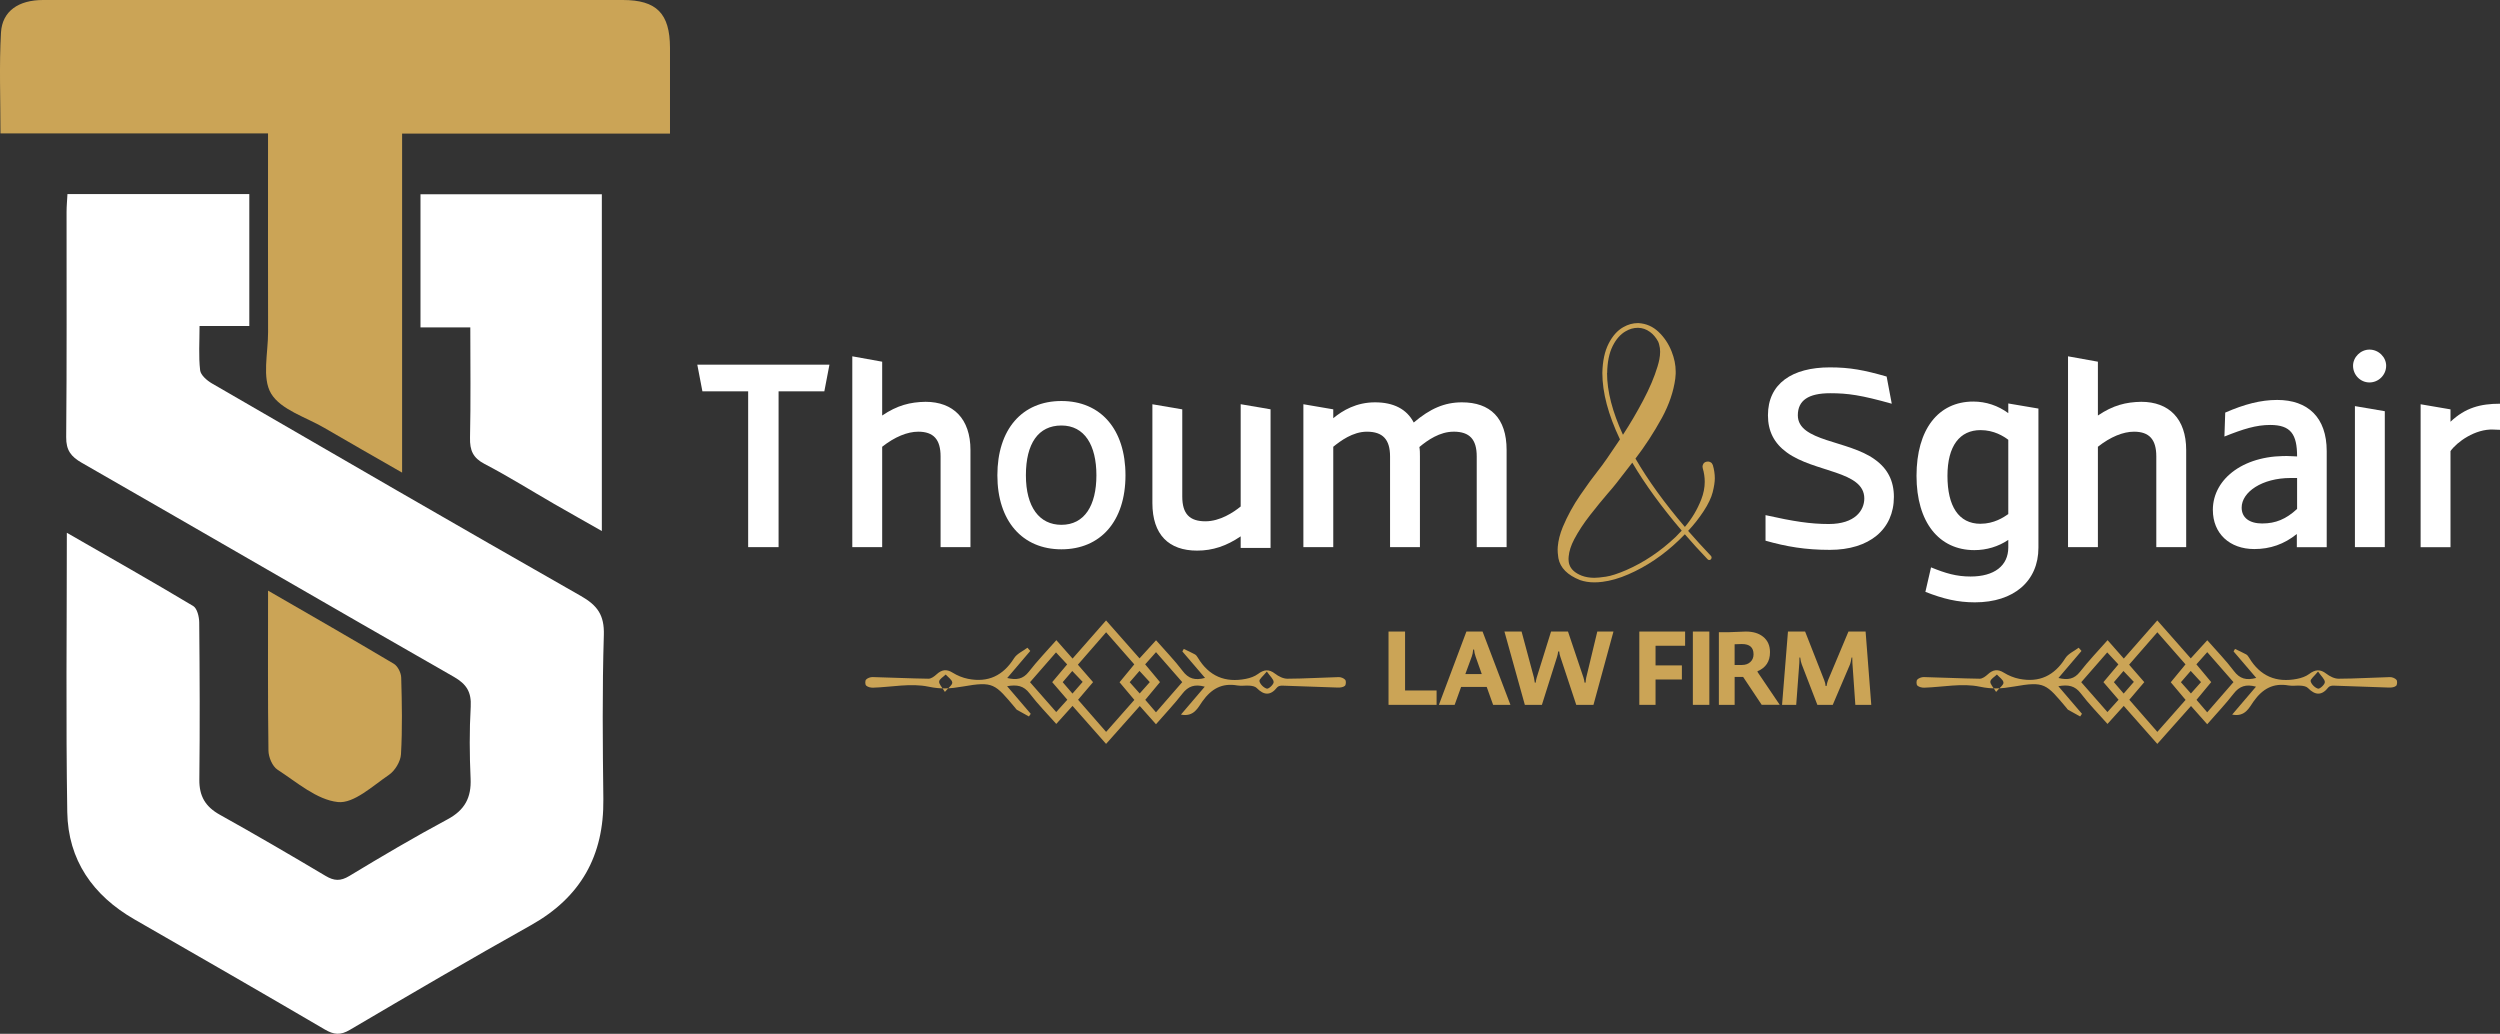 <svg xmlns="http://www.w3.org/2000/svg" id="Calque_1" data-name="Calque 1" viewBox="0 0 867.63 358.78"><rect x="0" y="0" width="867.63" height="358.78" fill="#333333" stroke="none"/><defs><style>      .cls-1 {        fill: #fff;      }      .cls-2 {        fill: #cba456;      }    </style></defs><path class="cls-1" d="M23.2,184.9c15.31,8.8,29.68,16.94,43.85,25.42,1.37.82,2.07,3.73,2.09,5.68.17,18.2.25,36.39.04,54.59-.06,5.76,2.14,9.4,7.12,12.17,12.34,6.87,24.55,14,36.69,21.22,2.96,1.76,5.16,1.89,8.24.03,11.22-6.79,22.53-13.46,34.09-19.66,5.99-3.21,8.3-7.54,8-14.17-.37-8.27-.43-16.59.04-24.86.29-5.12-1.41-7.88-5.88-10.44-43.11-24.64-86.04-49.58-129.12-74.28-3.73-2.14-5.43-4.33-5.39-8.88.24-26.08.11-52.16.13-78.24,0-1.96.2-3.93.31-6.14h63.11v45.79h-17.27c0,5.46-.36,10.46.2,15.37.19,1.68,2.38,3.57,4.11,4.57,42.61,24.7,85.23,49.4,128.03,73.76,5.74,3.27,8.18,6.64,7.97,13.53-.58,18.99-.39,38.01-.17,57.01.23,19.6-7.85,34.03-25.08,43.69-21.13,11.84-42.04,24.07-62.91,36.36-3.28,1.93-5.53,1.71-8.7-.15-21.94-12.86-44-25.52-66.05-38.2-14.42-8.29-23.04-20.59-23.31-37.25-.51-31.91-.15-63.83-.15-96.94Z"></path><path class="cls-2" d="M232.54,46.36h-92.99v117.66c-9.66-5.55-18.36-10.48-26.98-15.52-6.43-3.76-15.09-6.27-18.48-11.91-3.23-5.39-1.03-14.1-1.05-21.35-.05-20.61-.02-41.22-.02-61.83v-7.12H.17C.17,34.22-.31,22.74.34,11.32.77,3.82,6.46.01,14.93,0c33.74-.02,67.48,0,101.21,0,33.33,0,66.67,0,100,0,11.72,0,16.35,4.67,16.38,16.58.03,9.65,0,19.3,0,29.77Z"></path><path class="cls-1" d="M145.93,67.43h62.94v116.86c-5.82-3.31-11.21-6.32-16.56-9.41-8.04-4.63-15.91-9.58-24.13-13.86-4.05-2.11-5.15-4.74-5.06-9.07.28-12.51.1-25.03.1-38.33h-17.29v-46.19Z"></path><path class="cls-2" d="M93.04,204.98c15.22,8.8,29.51,16.98,43.66,25.4,1.35.81,2.5,3.13,2.54,4.79.25,8.87.43,17.76-.08,26.6-.14,2.52-2.1,5.74-4.22,7.18-5.64,3.82-12.15,10-17.69,9.4-7.33-.79-14.22-6.87-20.95-11.24-1.77-1.15-3.1-4.33-3.13-6.6-.25-18.14-.14-36.28-.14-55.53Z"></path><path class="cls-1" d="M243.77,135.81l-1.77-9.25h45.86l-1.77,9.25h-15.88v54.08h-10.56v-54.08h-15.88Z"></path><path class="cls-1" d="M318.68,149.82c-3.74,0-8.13,1.77-12.52,5.23v34.84h-10.37v-66.23l10.37,1.87v18.68c5.23-3.55,9.71-4.67,15.04-4.76,9.62,0,15.6,5.88,15.6,16.72v33.72h-10.37v-31.48c0-5.88-2.43-8.59-7.75-8.59Z"></path><path class="cls-1" d="M346.14,164.95c0-15.97,8.59-25.78,22.23-25.78s22.23,9.81,22.23,25.78-8.69,25.69-22.23,25.69-22.23-9.81-22.23-25.69ZM368.37,182.14c8.03,0,12.14-6.73,12.14-17.19s-4.11-17.28-12.14-17.28-12.33,6.26-12.33,17.28,4.67,17.19,12.33,17.19Z"></path><path class="cls-1" d="M399.94,174.58v-34.28l10.37,1.77v30.26c0,5.98,2.52,8.59,8.03,8.59,5.04,0,9.72-3.08,12.24-5.14v-35.5l10.37,1.77v48.11h-10.37v-4.02c-4.95,3.36-9.71,4.95-15.13,4.95-9.81,0-15.51-5.51-15.51-16.53Z"></path><path class="cls-1" d="M504.46,149.82c-4.76,0-8.97,2.9-11.86,5.32.19,1.03.19,2.15.19,3.27v31.48h-10.37v-31.48c0-5.88-2.52-8.59-8.03-8.59-4.95,0-9.25,3.27-11.68,5.23v34.84h-10.37v-49.6l10.37,1.77v3.08c3.27-2.71,8.03-5.51,14.48-5.51s11.02,2.34,13.45,7.01c5.7-4.86,10.74-7.01,16.72-7.01,9.81,0,15.51,5.42,15.51,16.53v33.72h-10.37v-31.48c0-5.88-2.43-8.59-8.03-8.59Z"></path><path class="cls-2" d="M594.45,161.44c.46,1.55.68,3.07.68,4.56,0,1.25-.24,2.84-.73,4.79-.49,1.95-1.54,4.15-3.15,6.61-1.61,2.46-3.41,4.74-5.38,6.84,2.49,2.86,5.14,5.76,7.94,8.71.15.18.22.38.2.59-.02.21-.1.41-.25.59-.18.15-.36.23-.55.23-.24,0-.44-.09-.59-.27-2.8-2.92-5.43-5.81-7.89-8.67-.7.73-1.38,1.41-2.05,2.05-5.38,5.17-11.24,9.12-17.56,11.86-3.13,1.37-6.14,2.24-9.03,2.6-.94.12-1.87.18-2.78.18-1.76,0-3.41-.26-4.93-.78-4.38-1.73-6.89-4.26-7.53-7.57-.03-.21-.06-.44-.09-.68-.12-.79-.18-1.58-.18-2.37,0-.33.02-.67.05-1,.18-2.16.76-4.42,1.73-6.8,1.64-3.89,3.66-7.59,6.07-11.08,2.4-3.5,4.42-6.28,6.07-8.35.12-.15.23-.29.32-.41,1.43-1.79,3.89-5.32,7.39-10.58-4.07-8.57-6.11-16.25-6.11-23.03v-.05c.09-4.1.81-7.49,2.17-10.15,1.35-2.66,3.05-4.57,5.09-5.72,1.64-.94,3.33-1.41,5.06-1.41h.18c2.68.15,5,1.16,6.98,3.03,1.98,1.87,3.5,4.14,4.56,6.82.94,2.37,1.41,4.68,1.41,6.93v.78c-.03.58-.08,1.16-.14,1.73-.61,4.47-2.14,8.98-4.61,13.55-2.83,5.14-5.9,9.87-9.21,14.18,4.35,7.51,10.06,15.42,17.15,23.72,2.43-2.86,4.33-6.05,5.7-9.58.79-2.04,1.19-4.07,1.19-6.11,0-1.55-.23-3.1-.68-4.65-.06-.21-.09-.41-.09-.59,0-.27.09-.58.27-.93.18-.35.52-.6,1-.75.21-.06.43-.09.64-.09.27,0,.58.09.91.27.34.18.59.52.78,1ZM581.54,186.34c.7-.7,1.4-1.43,2.1-2.19-7.02-8.24-12.74-16.1-17.15-23.58-1.22,1.61-2.37,3.1-3.47,4.47-.76.97-1.45,1.85-2.05,2.65-.76.97-1.78,2.19-3.06,3.65-1.88,2.19-3.91,4.67-6.09,7.46-2.17,2.78-4.01,5.57-5.49,8.37-1.13,2.16-1.76,4.15-1.92,5.97-.03.27-.05.55-.05.82s.02.55.05.82c.03.43.12.84.27,1.23.58,1.64,2.01,2.9,4.29,3.79,1.31.49,2.77.73,4.38.73.85,0,2.17-.13,3.97-.39,1.79-.26,4.16-1.03,7.11-2.3,6.14-2.68,11.84-6.51,17.1-11.49ZM557.73,129.46c0,6.29,1.84,13.44,5.52,21.44,2.46-3.77,4.8-7.75,7.02-11.95,2.22-4.2,3.88-8.1,4.97-11.72.27-.88.49-1.72.64-2.51.18-.94.27-1.82.27-2.65,0-.88-.11-1.69-.32-2.42-.09-.4-.21-.76-.36-1.09-.79-1.46-1.75-2.58-2.87-3.38-1.25-.91-2.6-1.38-4.06-1.41h-.14c-1.46,0-2.86.4-4.2,1.19-1.82,1.03-3.34,2.76-4.54,5.18-1.2,2.42-1.83,5.53-1.89,9.33h-.05Z"></path><path class="cls-1" d="M612.73,187.65v-8.87c9.62,2.15,15.51,3.08,21.95,3.08,9.16,0,12.33-4.76,12.33-8.87,0-9.62-17.37-8.97-26.9-15.97-4.39-3.18-6.54-7.38-6.54-12.89,0-11.02,8.41-16.63,21.48-16.63,7.01,0,11.86.93,19.71,3.18l1.78,9.43c-10.65-2.99-15.23-3.64-21.39-3.64-7.57,0-11.21,2.52-11.21,7.66,0,9.15,17.47,8.59,26.71,15.32,4.48,3.18,6.63,7.47,6.63,12.98,0,11.3-8.5,18.4-22.23,18.4-8.5,0-15.04-1.12-22.32-3.18Z"></path><path class="cls-1" d="M668.21,205.4l1.96-8.5c5.04,2.06,8.78,3.18,13.73,3.18,8.22,0,13.08-3.74,13.08-10.09v-2.62c-3.46,2.34-7.57,3.55-11.77,3.55-12.24,0-20.08-9.62-20.08-25.78s7.57-25.78,19.71-25.78c4.39,0,8.59,1.4,12.14,4.02v-3.36l10.46,1.77v48.29c0,11.58-8.5,18.96-22.04,18.96-5.98,0-11.02-1.21-17.19-3.64ZM687.36,181.77c4.67,0,8.03-2.24,9.62-3.36v-25.78c-1.59-1.21-4.95-3.36-9.62-3.36-7.19,0-11.49,5.42-11.49,15.88s3.83,16.63,11.49,16.63Z"></path><path class="cls-1" d="M740.6,149.82c-3.74,0-8.13,1.77-12.52,5.23v34.84h-10.37v-66.23l10.37,1.87v18.68c5.23-3.55,9.71-4.67,15.04-4.76,9.62,0,15.6,5.88,15.6,16.72v33.72h-10.37v-31.48c0-5.88-2.43-8.59-7.75-8.59Z"></path><path class="cls-1" d="M767.97,177c0-11.12,11.3-19.52,27.37-18.68l1.87.09c0-7.66-2.15-10.93-9.34-10.93-4.86,0-9.34,1.4-15.88,4.02l.28-8.31c6.63-2.9,12.33-4.39,18.03-4.39,10.65,0,17.19,6.07,17.19,17.75v33.35h-10.37v-4.58c-4.39,3.55-9.25,5.23-14.76,5.23-8.59,0-14.38-5.42-14.38-13.54ZM785.16,181.67c4.58,0,8.22-1.49,12.05-5.04v-10.74h-2.24c-9.9,0-17,4.86-17,10.28,0,3.46,2.62,5.51,7.19,5.51Z"></path><path class="cls-1" d="M822.33,121.33c3.18,0,5.79,2.62,5.79,5.61,0,3.18-2.62,5.79-5.79,5.79s-5.7-2.62-5.7-5.79c0-2.99,2.62-5.61,5.7-5.61ZM827.65,142.72v47.17h-10.37v-48.95l10.37,1.77Z"></path><path class="cls-1" d="M850.45,142.07v4.3c5.14-4.86,10.37-6.26,17.19-6.26v9.06l-2.34-.09c-6.26-.28-12.61,4.3-14.85,7.47v33.35h-10.37v-49.6l10.37,1.77Z"></path><path class="cls-2" d="M737.07,244.96c-2,2.22-3.73,4.13-5.66,6.28-3.16-3.57-6.45-6.89-9.25-10.58-2.05-2.71-4.39-3.12-7.81-2.51,2.89,3.38,5.54,6.48,8.2,9.58-.21.31-.42.62-.63.92-1.4-.77-2.81-1.54-4.2-2.33-.21-.12-.34-.39-.5-.59-7.17-8.5-7.56-9.33-18.32-7.46-4.27.74-7.51.95-11.84.04-6.12-1.29-12.81.15-19.25.35-.81.02-1.83-.22-2.39-.74-.37-.35-.39-1.67-.03-2.06.51-.55,1.52-.9,2.31-.88,6.45.15,12.91.48,19.36.57.94.01,2.03-.8,2.8-1.51,1.77-1.63,3.42-1.94,5.58-.59,1.61,1,3.49,1.77,5.35,2.14,6.96,1.39,12.19-1.11,15.99-7.17.98-1.56,3.06-2.44,4.63-3.63.33.37.66.75.98,1.12-2.61,3.06-5.21,6.12-8,9.39,3.23.78,5.48.41,7.47-2.14,2.93-3.76,6.25-7.21,9.58-10.99,1.98,2.25,3.76,4.26,5.63,6.39,3.95-4.5,7.71-8.78,11.62-13.24,3.9,4.42,7.65,8.67,11.62,13.17,1.93-2.11,3.71-4.08,5.73-6.29,3.18,3.63,6.45,6.97,9.23,10.66,2.02,2.68,4.26,3.37,7.77,2.41-2.74-3.19-5.3-6.19-7.87-9.19.17-.29.33-.58.5-.87,1.29.63,2.61,1.21,3.87,1.9.43.24.76.72,1.02,1.16,3.82,6.38,9.43,8.75,16.64,7.33,1.47-.29,3.05-.82,4.22-1.7,2.08-1.56,3.8-1.75,5.94-.09,1.19.92,2.84,1.75,4.28,1.74,5.93-.02,11.86-.41,17.79-.56.77-.02,1.79.38,2.27.95.35.41.27,1.74-.12,2.08-.57.49-1.6.63-2.42.6-6.45-.19-12.89-.47-19.34-.67-.58-.02-1.41.17-1.73.58-2.34,2.99-4.62,2.79-7.14.22-.53-.54-1.57-.72-2.4-.79-1.42-.12-2.89.18-4.28-.07-5.35-.94-9.04,1.17-12.13,5.5-1.55,2.17-2.92,5.51-7.46,4.61,2.89-3.38,5.5-6.44,8.27-9.69-3.47-.96-5.75-.18-7.76,2.42-2.78,3.59-5.92,6.89-9.17,10.62-1.86-2.09-3.63-4.08-5.62-6.33-3.81,4.29-7.58,8.52-11.7,13.15-3.86-4.37-7.68-8.69-11.64-13.18ZM758.51,242.9c-1.83-2.19-3.48-4.14-5.14-6.12,1.74-2.12,3.38-4.11,5.11-6.21-3.23-3.69-6.38-7.28-9.77-11.14-3.35,3.85-6.54,7.51-9.8,11.25,1.92,2.2,3.58,4.11,5.27,6.06-1.86,2.18-3.44,4.04-5.2,6.11,3.26,3.73,6.43,7.37,9.73,11.15,3.43-3.88,6.52-7.38,9.8-11.1ZM767.41,236.72c-1.74,2.09-3.37,4.06-5.11,6.16,1.28,1.49,2.43,2.83,3.71,4.33,3.18-3.65,6.12-7.04,9.12-10.48-3.12-3.57-6.03-6.89-9.1-10.4-1.26,1.42-2.44,2.75-3.77,4.23,1.76,2.11,3.4,4.08,5.14,6.16ZM722.3,236.76c3.06,3.49,6,6.84,9.09,10.36,1.48-1.64,2.64-2.93,3.86-4.28-1.86-2.17-3.52-4.1-5.25-6.1,1.81-2.15,3.46-4.11,5.19-6.16-1.3-1.4-2.5-2.68-3.87-4.16-3.09,3.54-5.96,6.83-9.02,10.34ZM760.37,240.66c1.26-1.42,2.33-2.61,3.5-3.93-1.27-1.39-2.29-2.49-3.58-3.89-1.24,1.43-2.28,2.64-3.4,3.92,1.25,1.41,2.26,2.54,3.47,3.9ZM737.03,240.7c1.33-1.52,2.37-2.72,3.53-4.05-1.3-1.36-2.39-2.5-3.61-3.78-1.29,1.5-2.27,2.65-3.32,3.88,1.07,1.25,2.06,2.4,3.4,3.96ZM692.75,240.13c1.24-1.48,2.65-2.45,2.56-3.26-.1-.99-1.46-1.85-2.28-2.77-.81.8-2.18,1.54-2.28,2.42-.1.91,1.02,1.97,2,3.61ZM804.47,233.06c-1.28,1.6-2.73,2.68-2.56,3.37.26,1.06,1.52,2.29,2.58,2.57.6.16,2.34-1.43,2.35-2.25.02-1.01-1.23-2.04-2.36-3.69Z"></path><path class="cls-2" d="M372.24,244.96c-2,2.22-3.73,4.13-5.66,6.28-3.16-3.57-6.45-6.89-9.25-10.58-2.05-2.71-4.39-3.12-7.81-2.51,2.89,3.38,5.54,6.48,8.2,9.58-.21.31-.42.62-.63.92-1.4-.77-2.81-1.54-4.2-2.33-.21-.12-.34-.39-.5-.59-7.17-8.5-7.56-9.33-18.32-7.46-4.27.74-7.51.95-11.84.04-6.12-1.29-12.81.15-19.25.35-.81.02-1.83-.22-2.39-.74-.37-.35-.39-1.67-.03-2.06.51-.55,1.52-.9,2.31-.88,6.45.15,12.91.48,19.36.57.94.01,2.03-.8,2.8-1.51,1.77-1.63,3.42-1.94,5.58-.59,1.61,1,3.49,1.77,5.35,2.14,6.96,1.39,12.19-1.11,15.99-7.17.98-1.56,3.06-2.44,4.63-3.63.33.37.66.75.98,1.12-2.61,3.06-5.21,6.12-8,9.39,3.23.78,5.48.41,7.47-2.14,2.93-3.76,6.25-7.21,9.58-10.99,1.98,2.25,3.76,4.26,5.63,6.39,3.95-4.5,7.71-8.78,11.62-13.24,3.9,4.42,7.65,8.67,11.62,13.17,1.93-2.11,3.71-4.08,5.73-6.29,3.18,3.63,6.45,6.97,9.23,10.66,2.02,2.68,4.26,3.37,7.77,2.41-2.74-3.19-5.3-6.19-7.87-9.19.17-.29.33-.58.5-.87,1.29.63,2.61,1.21,3.87,1.9.43.24.76.72,1.02,1.16,3.82,6.38,9.43,8.75,16.64,7.33,1.47-.29,3.05-.82,4.22-1.7,2.08-1.56,3.8-1.75,5.94-.09,1.19.92,2.84,1.75,4.28,1.74,5.93-.02,11.86-.41,17.79-.56.77-.02,1.79.38,2.27.95.35.41.27,1.74-.12,2.08-.57.49-1.6.63-2.42.6-6.45-.19-12.89-.47-19.34-.67-.58-.02-1.41.17-1.73.58-2.34,2.99-4.62,2.79-7.14.22-.53-.54-1.57-.72-2.4-.79-1.42-.12-2.89.18-4.28-.07-5.35-.94-9.04,1.17-12.13,5.5-1.55,2.17-2.92,5.51-7.46,4.61,2.89-3.38,5.5-6.44,8.27-9.69-3.47-.96-5.75-.18-7.76,2.42-2.78,3.59-5.92,6.89-9.17,10.62-1.86-2.09-3.63-4.08-5.62-6.33-3.81,4.29-7.58,8.52-11.7,13.15-3.86-4.37-7.68-8.69-11.64-13.18ZM393.68,242.9c-1.83-2.19-3.48-4.14-5.14-6.12,1.74-2.12,3.38-4.11,5.11-6.21-3.23-3.69-6.38-7.28-9.77-11.14-3.35,3.85-6.54,7.51-9.8,11.25,1.92,2.2,3.58,4.11,5.27,6.06-1.86,2.18-3.44,4.04-5.2,6.11,3.26,3.73,6.43,7.37,9.73,11.15,3.43-3.88,6.52-7.38,9.8-11.1ZM402.58,236.72c-1.74,2.09-3.37,4.06-5.11,6.16,1.28,1.49,2.43,2.83,3.71,4.33,3.18-3.65,6.12-7.04,9.12-10.48-3.12-3.57-6.03-6.89-9.1-10.4-1.26,1.42-2.44,2.75-3.77,4.23,1.76,2.11,3.4,4.08,5.14,6.16ZM357.47,236.76c3.06,3.49,6,6.84,9.09,10.36,1.48-1.64,2.64-2.93,3.86-4.28-1.86-2.17-3.52-4.1-5.25-6.1,1.81-2.15,3.46-4.11,5.19-6.16-1.3-1.4-2.5-2.68-3.87-4.16-3.09,3.54-5.96,6.83-9.02,10.34ZM395.54,240.66c1.26-1.42,2.33-2.61,3.5-3.93-1.27-1.39-2.29-2.49-3.58-3.89-1.24,1.43-2.28,2.64-3.4,3.92,1.25,1.41,2.26,2.54,3.47,3.9ZM372.21,240.7c1.33-1.52,2.37-2.72,3.53-4.05-1.3-1.36-2.39-2.5-3.61-3.78-1.29,1.5-2.27,2.65-3.32,3.88,1.07,1.25,2.06,2.4,3.4,3.96ZM327.93,240.13c1.24-1.48,2.65-2.45,2.56-3.26-.1-.99-1.46-1.85-2.28-2.77-.81.8-2.18,1.54-2.28,2.42-.1.91,1.02,1.97,2,3.61ZM439.65,233.06c-1.28,1.6-2.73,2.68-2.56,3.37.26,1.06,1.52,2.29,2.58,2.57.6.16,2.34-1.43,2.35-2.25.02-1.01-1.23-2.04-2.36-3.69Z"></path><g><path class="cls-2" d="M498.57,244.62h-16.68v-25.44h5.74v20.45h10.94v4.99Z"></path><path class="cls-2" d="M518.19,244.62l-2.22-6.21h-8.89l-2.24,6.21h-5.47l9.55-25.44h5.61l9.67,25.44h-6.03ZM512.1,227.84c-.28-.79-.45-1.6-.52-2.42h-.31c-.1,1.08-.26,1.89-.48,2.42l-2.24,6.09h5.7l-2.15-6.09Z"></path><path class="cls-2" d="M553.01,244.62h-5.97l-5.53-16.72c-.22-.64-.35-1.24-.37-1.8h-.37c-.12.83-.25,1.43-.37,1.8l-5.28,16.72h-5.92l-7.08-25.44h5.95l4.29,15.97c.1.41.19.99.29,1.74h.33c.03-.47.14-1.04.33-1.7l4.99-16.01h5.88l5.37,15.97c.18.54.3,1.12.37,1.74h.37c.04-.62.11-1.19.21-1.7l3.85-16.01h5.61l-6.94,25.44Z"></path><path class="cls-2" d="M584.81,224.11h-10.25v6.82h9.14v4.89h-9.14v8.8h-5.63v-25.44h15.89v4.93Z"></path><path class="cls-2" d="M587.51,244.62v-25.44h5.72v25.44h-5.72Z"></path><path class="cls-2" d="M611.41,244.62l-6.46-9.7h-2.94v9.7h-5.47v-25.21h3.34c3.29-.15,5.3-.23,6.03-.23,2.53,0,4.54.61,6.03,1.84,1.56,1.27,2.34,3.05,2.34,5.34,0,3.19-1.44,5.39-4.33,6.59v.25l7.71,11.41h-6.24ZM604.51,223.51c-.5,0-1.33.03-2.51.08v7.19h2.53c1.23,0,2.21-.35,2.94-1.04.73-.68,1.1-1.57,1.1-2.67,0-2.38-1.35-3.56-4.06-3.56Z"></path><path class="cls-2" d="M643.9,244.62l-1.02-14.54c-.03-.28-.04-.9-.04-1.89h-.25c-.18,1.13-.35,1.91-.52,2.34l-6.01,14.09h-5.34l-5.43-14.09c-.23-.59-.41-1.37-.52-2.34h-.27c0,.98-.01,1.61-.04,1.89l-1.08,14.54h-4.91l2.05-25.44h5.95l6.63,16.88c.28.68.44,1.35.48,2.01h.33c.12-.76.3-1.43.52-2.01l7.08-16.88h5.95l1.97,25.44h-5.53Z"></path></g></svg>